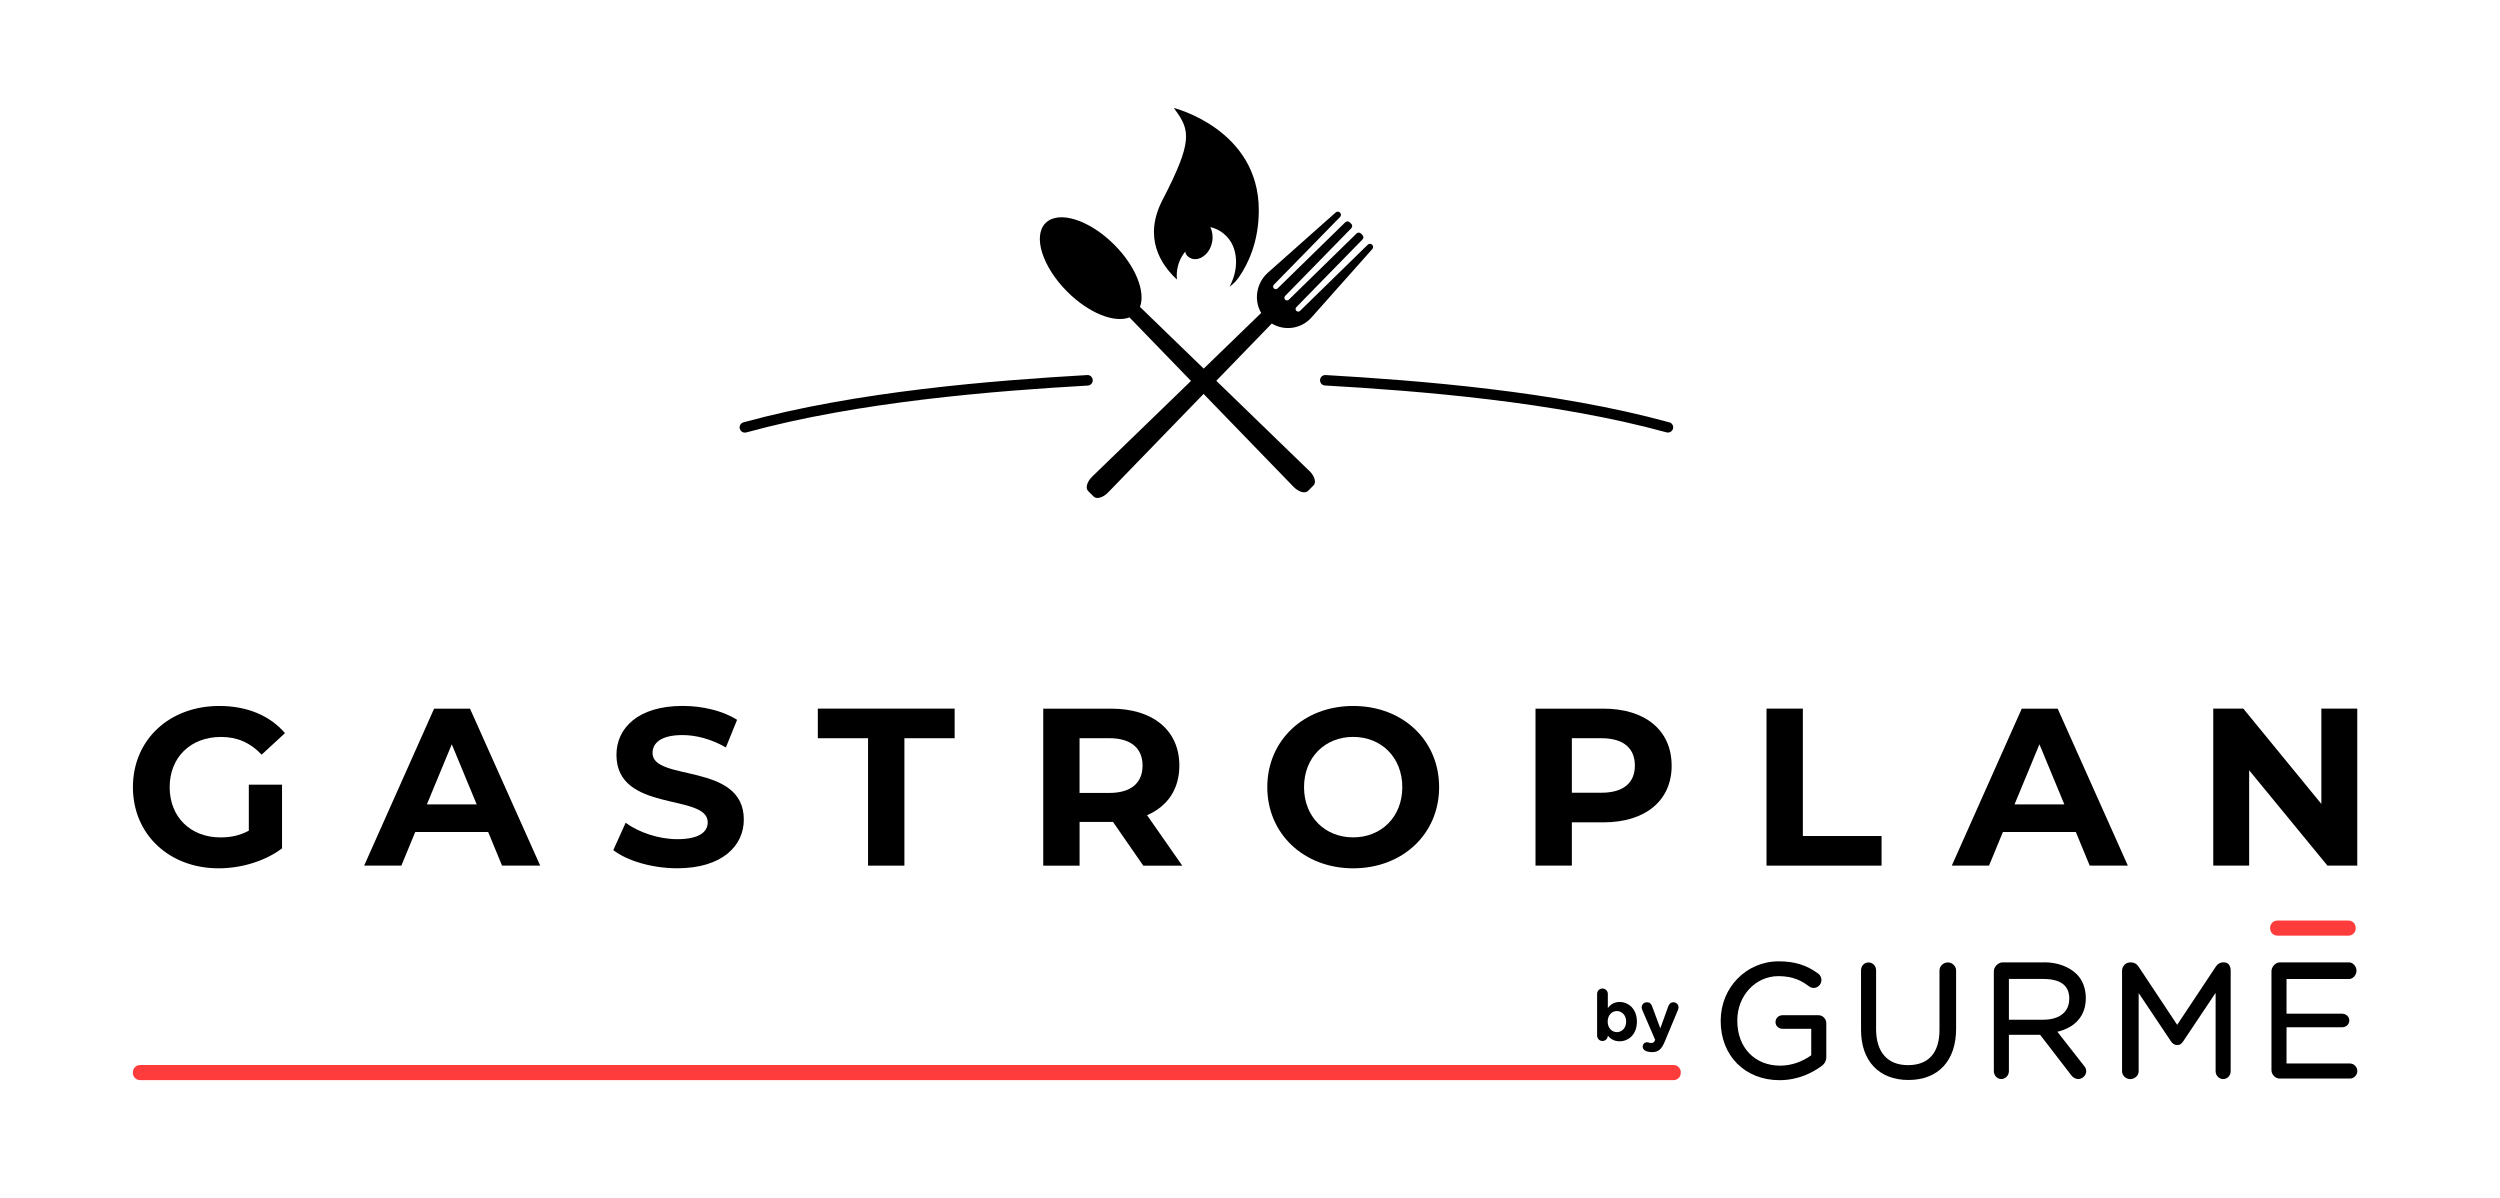 <?xml version="1.0" encoding="UTF-8"?>
<svg id="Capa_1" xmlns="http://www.w3.org/2000/svg" version="1.1" viewBox="0 0 680.31 325.98">
  <!-- Generator: Adobe Illustrator 29.5.1, SVG Export Plug-In . SVG Version: 2.1.0 Build 141)  -->
  <defs>
    <style>
      .st0 {
        fill: #ff3c3c;
      }
    </style>
  </defs>
  <path d="M356.3,128.15l-46.09-44.64c1.58-4.09-1.17-11.09-7-16.93-6.78-6.78-15.15-9.42-18.68-5.89-3.53,3.53-.89,11.9,5.89,18.68,5.83,5.83,12.83,8.6,16.93,7l44.64,46.09c1.37,1.42,3.14,1.94,3.93,1.15l1.54-1.54c.79-.79.27-2.56-1.15-3.93Z"/>
  <path d="M366.09,60.48l-18.43,18.01c-.28.27-.73.27-1.01-.01-.27-.28-.27-.72,0-1l18.01-18.43c.33-.33.33-.87-.01-1.2-.32-.32-.83-.33-1.17-.04l-18.44,16.38c-3.17,2.82-3.91,7.48-1.84,10.97l-45.96,44.51c-1.42,1.37-1.94,3.14-1.15,3.93l1.54,1.54c.79.79,2.57.27,3.93-1.15l44.52-45.95c3.43,2.08,7.99,1.51,10.78-1.62l16.58-18.65c.31-.34.28-.84-.04-1.17-.33-.33-.87-.33-1.2-.01l-18.43,18.01c-.28.27-.73.27-1.01-.01-.27-.28-.27-.72,0-1l18.01-18.43c.33-.33.32-.87-.01-1.2l-.41-.41c-.33-.33-.87-.33-1.2-.01l-18.43,18.01c-.28.27-.73.27-1.01-.01-.27-.28-.27-.72,0-1l18.01-18.43c.33-.33.33-.87-.01-1.2l-.41-.41c-.33-.33-.87-.34-1.2-.01Z"/>
  <path d="M319.43,29.4s.28.39.42.57c3.95,5.46,4.82,8.42-3.5,24.44-5.3,10.22-.52,17.55,3.93,21.66-.04-.3-.06-.62-.06-.93-.05-2.42.8-4.83,2.32-6.68.12,1.16,1.31,1.97,2.45,2.06s2.25-.48,3.09-1.28c1.92-1.85,2.46-5.03,1.27-7.44,2.62.54,5.03,2.51,6.12,5.01,1.09,2.5,1.13,5.4.4,8.02-.31,1.1-.74,2.16-1.27,3.18.97-.69,1.83-1.56,2.53-2.57,2.57-3.71,5.42-9.74,5.42-18.23,0-22.1-23.13-27.83-23.13-27.83Z"/>
  <path d="M454.27,114.93c-30.8-8.47-68.14-11.4-93.54-12.87-.79-.05-1.47.55-1.51,1.34-.05.79.55,1.47,1.34,1.5,25.27,1.45,62.41,4.36,92.95,12.76.13.04.26.05.38.05.62,0,1.2-.41,1.37-1.04.22-.75-.22-1.54-.99-1.74Z"/>
  <path d="M295.86,102.06c-25.41,1.47-62.74,4.39-93.54,12.87-.76.21-1.21,1-1,1.76.18.63.75,1.04,1.37,1.04.13,0,.26-.01.38-.05,30.54-8.4,67.67-11.31,92.95-12.76.79-.05,1.38-.72,1.34-1.5-.05-.79-.72-1.42-1.5-1.36Z"/>
  <g>
    <path d="M67.72,213.53h9.03v17.33c-4.7,3.54-11.17,5.43-17.27,5.43-13.43,0-23.31-9.22-23.31-22.09s9.89-22.09,23.5-22.09c7.51,0,13.73,2.56,17.88,7.39l-6.35,5.86c-3.11-3.3-6.71-4.82-11.05-4.82-8.3,0-13.98,5.55-13.98,13.67s5.68,13.67,13.85,13.67c2.69,0,5.19-.49,7.69-1.83v-12.51Z"/>
    <path d="M132.84,226.4h-19.84l-3.78,9.16h-10.13l19.04-42.72h9.77l19.1,42.72h-10.38l-3.78-9.16ZM129.72,218.9l-6.78-16.36-6.78,16.36h13.55Z"/>
    <path d="M166.89,231.35l3.36-7.45c3.6,2.62,8.97,4.46,14.1,4.46,5.86,0,8.24-1.95,8.24-4.58,0-8-24.84-2.5-24.84-18.37,0-7.26,5.86-13.31,18-13.31,5.37,0,10.87,1.28,14.83,3.78l-3.05,7.51c-3.97-2.26-8.06-3.36-11.84-3.36-5.86,0-8.12,2.2-8.12,4.88,0,7.87,24.84,2.44,24.84,18.13,0,7.14-5.92,13.24-18.13,13.24-6.77,0-13.61-2.01-17.39-4.94Z"/>
    <path d="M236.22,200.89h-13.67v-8.06h37.23v8.06h-13.67v34.67h-9.89v-34.67Z"/>
    <path d="M311.11,235.56l-8.24-11.9h-9.09v11.9h-9.89v-42.72h18.49c11.41,0,18.55,5.92,18.55,15.5,0,6.41-3.23,11.11-8.79,13.49l9.58,13.73h-10.62ZM301.83,200.89h-8.06v14.89h8.06c6.04,0,9.09-2.81,9.09-7.45s-3.05-7.45-9.09-7.45Z"/>
    <path d="M344.86,214.2c0-12.7,9.89-22.09,23.38-22.09s23.38,9.34,23.38,22.09-9.95,22.09-23.38,22.09-23.38-9.4-23.38-22.09ZM381.6,214.2c0-8.12-5.74-13.67-13.37-13.67s-13.37,5.55-13.37,13.67,5.74,13.67,13.37,13.67,13.37-5.55,13.37-13.67Z"/>
    <path d="M454.9,208.34c0,9.52-7.14,15.44-18.55,15.44h-8.61v11.78h-9.89v-42.72h18.49c11.41,0,18.55,5.92,18.55,15.5ZM444.89,208.34c0-4.7-3.05-7.45-9.09-7.45h-8.06v14.83h8.06c6.04,0,9.09-2.75,9.09-7.39Z"/>
    <path d="M480.71,192.83h9.89v34.67h21.42v8.06h-31.31v-42.72Z"/>
    <path d="M564.88,226.4h-19.84l-3.78,9.16h-10.13l19.04-42.72h9.77l19.1,42.72h-10.38l-3.78-9.16ZM561.76,218.9l-6.78-16.36-6.78,16.36h13.55Z"/>
    <path d="M641.47,192.83v42.72h-8.12l-21.3-25.94v25.94h-9.77v-42.72h8.18l21.24,25.94v-25.94h9.77Z"/>
  </g>
  <g>
    <path d="M494.89,276.26h-9.78c-1.08,0-1.95.77-1.95,1.87s.89,1.83,1.95,1.83h7.77v7.21c-2.46,1.77-5.44,2.82-8.43,2.82-6.94,0-11.69-4.91-11.69-12.22v-.09c0-6.75,4.96-12.05,11.2-12.05,4.08,0,6.45,1.36,8.21,2.7.3.22.78.52,1.36.52,1.15,0,2.13-.99,2.13-2.17,0-.67-.31-1.3-.87-1.74-3.19-2.34-6.49-3.34-10.75-3.34-8.8,0-15.8,7.1-15.8,16.17v.09c0,9.47,6.65,16.08,16.02,16.08,5.08,0,8.99-2.06,11.32-3.77.88-.59,1.4-1.46,1.4-2.44v-9.26c0-1.18-.94-2.2-2.09-2.2"/>
    <path d="M530.06,261.9c-1.2,0-2.28.97-2.28,2.17v16.17c0,6.2-2.92,9.61-8.56,9.61s-8.69-3.58-8.69-9.83v-15.95c0-1.2-.88-2.17-2.07-2.17s-2.03.99-2.03,2.17v16.17c0,8.42,4.84,13.65,12.91,13.65s12.96-5.2,12.96-13.91v-15.91c0-1.18-1.08-2.17-2.24-2.17"/>
    <path d="M556.3,261.89h-11.39c-1.15,0-2.34,1.23-2.34,2.4v27.17c0,1.18.88,2.17,2.03,2.17s2.07-.97,2.07-2.17v-9.86h8.5l8.43,10.95c.54.72,1.2,1.08,1.95,1.08,1.14,0,2.17-1.01,2.17-2.13,0-.71-.38-1.22-.66-1.53l-7.2-9.2c4.97-1.18,7.74-4.47,7.74-9.1v-.09c0-2.47-.82-4.83-2.42-6.42-2.04-2.04-5.17-3.29-8.9-3.29M563.09,271.72v.09c0,3.54-2.61,5.68-7.1,5.68h-9.32v-11.09h9.37c4.67,0,7.06,1.78,7.06,5.32"/>
    <path d="M605.33,261.89h-.39c-.82,0-1.54.46-1.97,1.16l-10.51,15.83-10.51-15.84c-.48-.72-1.16-1.14-1.97-1.14h-.39c-1.15,0-2.13,1.08-2.13,2.23v27.39c0,1.19,1.07,2.13,2.24,2.13s2.28-.93,2.28-2.13v-21.29l8.76,13.1c.48.7,1.03,1.06,1.76,1.06s1.13-.34,1.63-1.06l8.79-13.15v21.29c0,1.18.9,2.17,2.07,2.17s2.03-.99,2.03-2.17v-27.34c0-1.15-.55-2.23-1.7-2.23"/>
    <path d="M639.47,289.4h-17.25v-9.85h15.08c1.1,0,2-.75,2-1.85s-.91-1.85-2-1.85h-15.08v-9.44h17.04c1.1,0,2-1.16,2-2.26s-.9-2.26-2-2.26h-18.91c-1.15,0-2.23,1.23-2.23,2.4v26.95c0,1.18,1.08,2.26,2.23,2.26h19.13c1.1,0,2-.95,2-2.05s-.9-2.05-2-2.05"/>
    <path class="st0" d="M639.08,254.61h-19.36c-1.08,0-1.96-.88-1.96-1.96v-.19c0-1.08.88-1.96,1.96-1.96h19.36c1.08,0,1.96.88,1.96,1.96v.19c0,1.08-.88,1.96-1.96,1.96"/>
  </g>
  <path class="st0" d="M455.42,293.93H38.12c-1.08,0-1.96-.88-1.96-1.96v-.19c0-1.08.88-1.96,1.96-1.96h417.3c1.08,0,1.96.88,1.96,1.96v.19c0,1.08-.88,1.96-1.96,1.96"/>
  <g>
    <path d="M434.61,270.46c0-.81.65-1.46,1.46-1.46s1.46.65,1.46,1.46v3.87c.71-.96,1.69-1.67,3.21-1.67,2.41,0,4.7,1.89,4.7,5.33v.04c0,3.44-2.25,5.33-4.7,5.33-1.56,0-2.52-.71-3.21-1.54v.02c0,.79-.65,1.44-1.46,1.44s-1.46-.65-1.46-1.46v-11.35ZM442.51,278.02v-.04c0-1.71-1.15-2.85-2.52-2.85s-2.5,1.14-2.5,2.85v.04c0,1.71,1.14,2.85,2.5,2.85s2.52-1.12,2.52-2.85Z"/>
    <path d="M447.94,286.02c-.42-.15-.92-.5-.92-1.21s.56-1.19,1.15-1.19c.23,0,.37.04.48.08.25.08.4.12.62.12.52,0,.77-.1,1.04-.62l.1-.23-3.52-8.16c-.08-.19-.15-.48-.15-.67,0-.83.63-1.4,1.44-1.4.73,0,1.15.4,1.4,1.1l2.23,6,2.16-5.98c.23-.62.65-1.12,1.4-1.12s1.39.58,1.39,1.35c0,.23-.08.56-.13.69l-3.6,8.64c-.87,2.1-1.73,2.89-3.48,2.89-.65,0-1.12-.1-1.6-.27Z"/>
  </g>
</svg>
